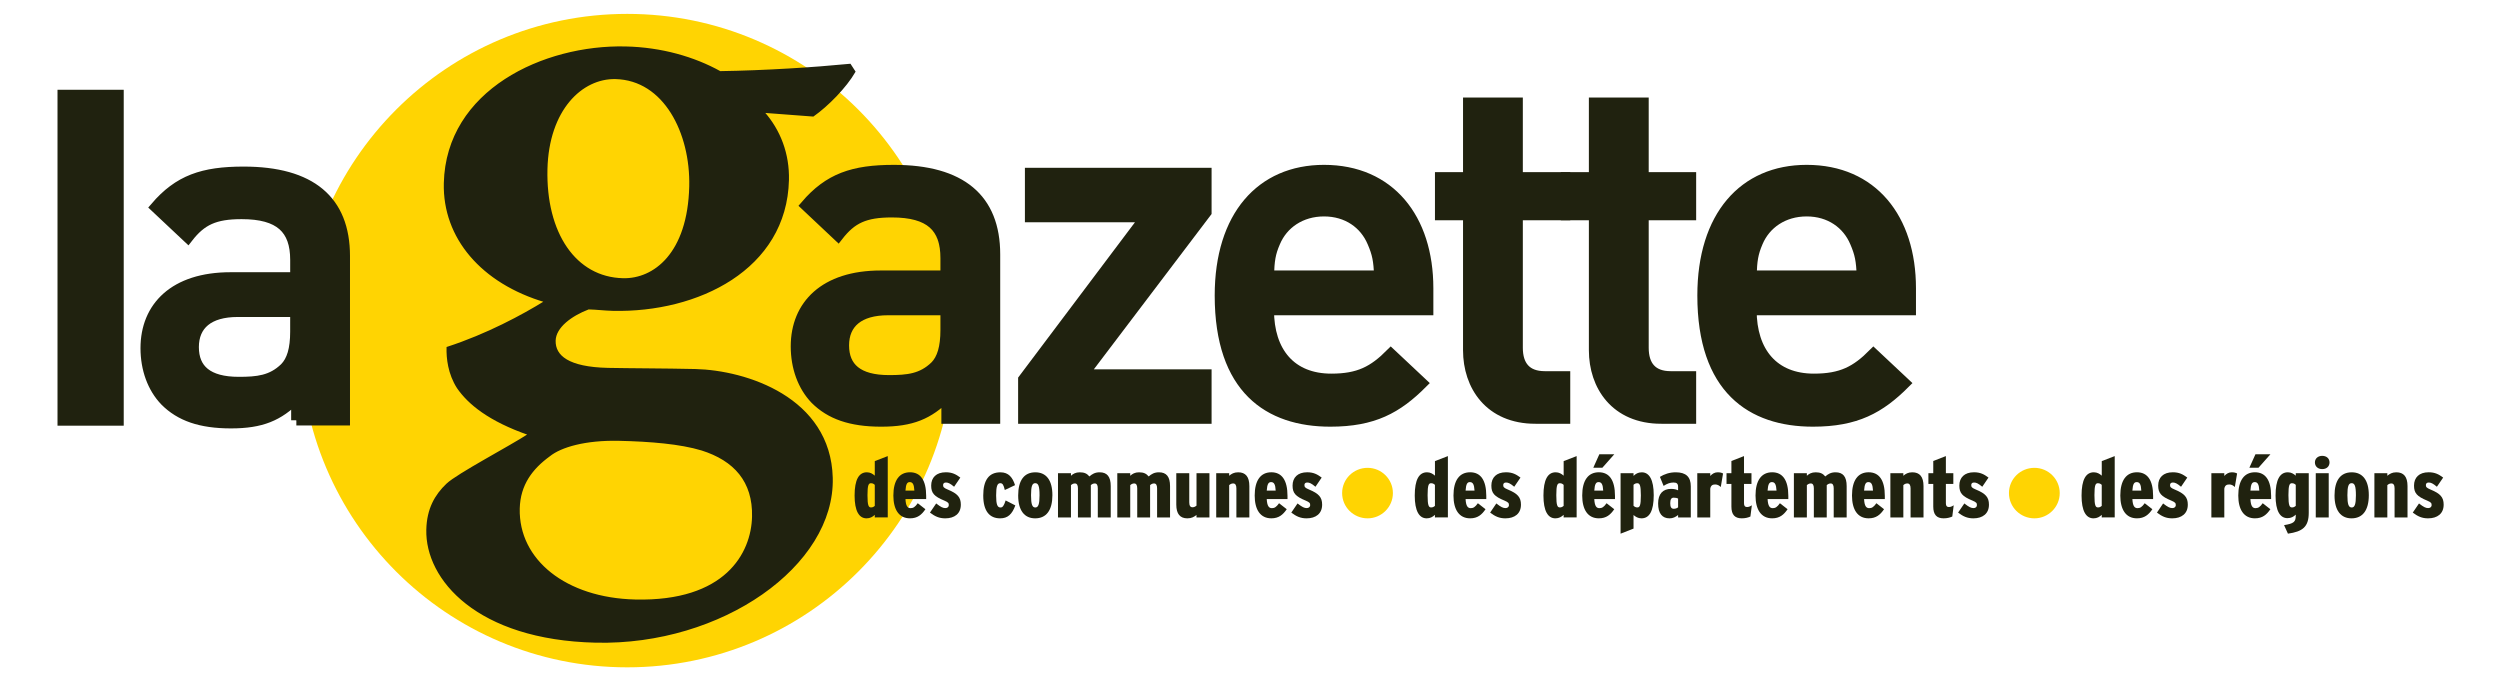 <?xml version="1.0" encoding="utf-8"?>
<!-- Generator: Adobe Illustrator 14.0.0, SVG Export Plug-In . SVG Version: 6.00 Build 43363)  -->
<!DOCTYPE svg PUBLIC "-//W3C//DTD SVG 1.1//EN" "http://www.w3.org/Graphics/SVG/1.1/DTD/svg11.dtd">
<svg xmlns:xlink="http://www.w3.org/1999/xlink" version="1.1" id="Calque_1" xmlns="http://www.w3.org/2000/svg" x="0px" y="0px"
	 width="148px" height="40px" viewBox="0 0 148 40" enable-background="new 0 0 148 40" xml:space="preserve">
<g>
	<circle fill="#FFD402" cx="37.132" cy="20.164" r="19.342"/>
	<g>
		<g>
			<path fill="#20220F" stroke="#20220F" stroke-width="0.615" d="M56.037,24.781V23.46c-1.059,1.06-2.064,1.492-3.87,1.492
				c-1.806,0-3.011-0.433-3.9-1.319c-0.745-0.776-1.148-1.896-1.148-3.128c0-2.436,1.693-4.185,5.019-4.185h3.843v-1.033
				c0-1.836-0.917-2.722-3.184-2.722c-1.605,0-2.379,0.37-3.182,1.403l-1.921-1.808c1.375-1.604,2.81-2.093,5.219-2.093
				c3.984,0,5.992,1.692,5.992,4.991v9.723H56.037z M55.981,18.356h-3.412c-1.72,0-2.611,0.774-2.611,2.092
				c0,1.321,0.833,2.065,2.668,2.065c1.118,0,1.949-0.086,2.725-0.832c0.429-0.429,0.63-1.117,0.63-2.149V18.356z"/>
			<path fill="#20220F" stroke="#20220F" stroke-width="0.615" d="M60.58,24.781v-2.325l7.226-9.606h-6.824v-2.609h10.436v2.324
				l-7.282,9.606h7.282v2.61H60.58z"/>
			<path fill="#20220F" stroke="#20220F" stroke-width="0.615" d="M75.113,18.356c0,2.493,1.319,4.071,3.7,4.071
				c1.633,0,2.494-0.457,3.525-1.491l1.864,1.75c-1.491,1.492-2.896,2.266-5.448,2.266c-3.642,0-6.536-1.924-6.536-7.458
				c0-4.702,2.437-7.427,6.163-7.427c3.9,0,6.166,2.868,6.166,6.997v1.292H75.113z M81.249,14.341
				c-0.458-1.091-1.49-1.836-2.867-1.836c-1.376,0-2.438,0.745-2.896,1.836c-0.288,0.659-0.343,1.088-0.373,1.978h6.538
				C81.622,15.43,81.536,15,81.249,14.341z"/>
			<path fill="#20220F" stroke="#20220F" stroke-width="0.615" d="M90.904,24.781c-2.726,0-3.985-1.954-3.985-4.045v-8.002h-1.662
				v-2.236h1.662V6.082h2.925v4.416h2.808v2.236h-2.808v7.857c0,1.063,0.516,1.69,1.606,1.69h1.201v2.499H90.904z"/>
			<path fill="#20220F" stroke="#20220F" stroke-width="0.615" d="M98.354,24.781c-2.724,0-3.985-1.954-3.985-4.045v-8.002h-1.663
				v-2.236h1.663V6.082h2.927v4.416h2.809v2.236h-2.809v7.857c0,1.063,0.514,1.69,1.604,1.69h1.205v2.499H98.354z"/>
			<path fill="#20220F" stroke="#20220F" stroke-width="0.615" d="M103.686,18.356c0,2.493,1.317,4.071,3.697,4.071
				c1.636,0,2.497-0.457,3.526-1.491l1.866,1.75c-1.491,1.492-2.896,2.266-5.448,2.266c-3.642,0-6.537-1.924-6.537-7.458
				c0-4.702,2.438-7.427,6.164-7.427c3.9,0,6.164,2.868,6.164,6.997v1.292H103.686z M109.821,14.341
				c-0.459-1.091-1.492-1.836-2.867-1.836c-1.377,0-2.439,0.745-2.897,1.836c-0.284,0.659-0.343,1.088-0.371,1.978h6.536
				C110.194,15.43,110.107,15,109.821,14.341z"/>
		</g>
		<g>
			<path fill="#20220F" stroke="#20220F" stroke-width="0.615" d="M17.544,24.88v-1.318c-1.061,1.062-2.067,1.492-3.872,1.492
				c-1.806,0-3.012-0.43-3.898-1.32c-0.745-0.772-1.149-1.891-1.149-3.125c0-2.438,1.693-4.186,5.02-4.186h3.842V15.39
				c0-1.836-0.917-2.724-3.181-2.724c-1.608,0-2.382,0.373-3.184,1.404l-1.922-1.806c1.377-1.606,2.811-2.095,5.219-2.095
				c3.986,0,5.993,1.694,5.993,4.991v9.719H17.544z M17.486,18.458h-3.413c-1.72,0-2.607,0.772-2.607,2.092
				c0,1.32,0.83,2.066,2.666,2.066c1.117,0,1.95-0.086,2.724-0.834c0.429-0.43,0.63-1.117,0.63-2.148V18.458z"/>
		</g>
		<rect x="3.712" y="5.622" fill="#20220F" stroke="#20220F" stroke-width="0.615" width="3.305" height="19.271"/>
	</g>
	<g>
		<path fill="#20220F" stroke="#20220F" stroke-width="0.102" d="M25.288,31.36c0.029-1.23,0.494-2.037,1.176-2.687
			c0.627-0.599,3.728-2.218,4.857-2.96c-2.374-0.823-3.576-1.825-4.222-2.76c-0.537-0.834-0.628-1.76-0.613-2.373
			c2.356-0.767,4.444-1.894,5.8-2.732c-3.761-1.113-6.038-3.779-5.961-7.003c0.128-5.478,5.872-8.159,10.713-8.044
			c2.115,0.047,4.05,0.605,5.59,1.461c2.673-0.04,5.574-0.228,7.694-0.435l0.27,0.416c-0.522,0.909-1.607,2.011-2.455,2.606
			l-2.948-0.223c0.978,1.097,1.501,2.494,1.466,4.03c-0.125,5.271-5.362,7.812-10.372,7.695c-0.501-0.012-0.945-0.073-1.444-0.085
			c-1.013,0.386-1.976,1.081-1.996,1.9c-0.021,0.922,0.799,1.609,3.137,1.663c1.225,0.027,3.396,0.027,5.177,0.068
			c3.006,0.072,7.968,1.659,8.091,6.389c0.135,5.172-6.525,9.883-13.982,9.71C28.254,37.833,25.219,34.279,25.288,31.36z
			 M32.518,26.973c-1.021,0.742-1.766,1.698-1.8,3.134c-0.072,3.068,2.771,5.338,6.889,5.435c5.344,0.126,6.915-2.757,6.965-4.956
			c0.049-2.102-1.09-3.356-3.024-3.967c-1.273-0.386-3.051-0.531-4.888-0.573C34.658,25.999,33.199,26.423,32.518,26.973z
			 M36.884,16.521c1.836,0.045,3.876-1.495,3.97-5.488c0.073-3.174-1.521-6.335-4.416-6.402c-2.004-0.046-3.996,1.852-4.08,5.386
			C32.27,13.802,34.045,16.456,36.884,16.521z"/>
	</g>
	<g>
		<path fill="#20220F" d="M51.787,30.632v-0.154c-0.123,0.117-0.273,0.208-0.487,0.208c-0.443,0-0.708-0.433-0.708-1.349
			c0-0.949,0.259-1.377,0.728-1.377c0.199,0,0.349,0.094,0.467,0.2v-0.862l0.768-0.297v3.631H51.787z M51.787,28.704
			c-0.059-0.057-0.123-0.097-0.223-0.097c-0.14,0-0.209,0.091-0.209,0.708c0,0.628,0.069,0.725,0.213,0.725
			c0.09,0,0.156-0.037,0.219-0.092V28.704z"/>
		<path fill="#20220F" d="M53.604,29.544c0.019,0.418,0.129,0.539,0.302,0.539c0.156,0,0.265-0.065,0.424-0.292l0.454,0.354
			c-0.219,0.326-0.467,0.54-0.912,0.54c-0.651,0-0.985-0.513-0.985-1.349c0-0.898,0.354-1.377,0.985-1.377
			c0.619,0,0.957,0.462,0.957,1.4c0,0.049,0,0.139,0,0.184H53.604z M53.857,28.54c-0.155,0-0.228,0.117-0.253,0.504h0.527
			C54.111,28.68,54.036,28.54,53.857,28.54z"/>
		<path fill="#20220F" d="M55.96,30.686c-0.364,0-0.608-0.115-0.907-0.34l0.369-0.542c0.278,0.219,0.403,0.275,0.543,0.275
			c0.115,0,0.204-0.062,0.204-0.177c0-0.116-0.031-0.167-0.26-0.264c-0.608-0.249-0.783-0.446-0.783-0.891
			c0-0.474,0.3-0.788,0.869-0.788c0.373,0,0.598,0.12,0.856,0.314l-0.368,0.543c-0.244-0.205-0.36-0.251-0.488-0.251
			c-0.114,0-0.164,0.067-0.164,0.148c0,0.116,0.034,0.167,0.272,0.267c0.584,0.24,0.778,0.459,0.778,0.896
			C56.882,30.407,56.509,30.686,55.96,30.686z"/>
		<path fill="#20220F" d="M59.208,30.686c-0.616,0-1-0.414-1-1.354c0-0.911,0.338-1.371,1.016-1.371c0.488,0,0.722,0.306,0.866,0.76
			l-0.606,0.288c-0.071-0.298-0.126-0.404-0.27-0.404c-0.173,0-0.243,0.186-0.243,0.728c0,0.532,0.073,0.711,0.258,0.711
			c0.125,0,0.2-0.09,0.305-0.418l0.573,0.295C59.916,30.448,59.656,30.686,59.208,30.686z"/>
		<path fill="#20220F" d="M61.283,30.686c-0.634,0-1.007-0.462-1.007-1.354c0-0.887,0.349-1.371,1.016-1.371
			c0.642,0,1.01,0.462,1.01,1.355C62.302,30.212,61.939,30.686,61.283,30.686z M61.287,28.604c-0.178,0-0.25,0.175-0.25,0.712
			c0,0.543,0.072,0.727,0.254,0.727c0.174,0,0.25-0.184,0.25-0.717C61.542,28.767,61.466,28.604,61.287,28.604z"/>
		<path fill="#20220F" d="M64.99,30.632v-1.721c0-0.196-0.058-0.291-0.179-0.291c-0.09,0-0.166,0.037-0.234,0.1v1.912h-0.763v-1.721
			c0-0.196-0.06-0.291-0.179-0.291c-0.09,0-0.165,0.037-0.234,0.1v1.912h-0.768v-2.618h0.768v0.151
			c0.119-0.111,0.279-0.205,0.518-0.205c0.284,0,0.438,0.082,0.573,0.246c0.164-0.145,0.338-0.246,0.606-0.246
			c0.443,0,0.657,0.26,0.657,0.818v1.854H64.99z"/>
		<path fill="#20220F" d="M68.5,30.632v-1.721c0-0.196-0.061-0.291-0.181-0.291c-0.089,0-0.164,0.037-0.233,0.1v1.912h-0.762v-1.721
			c0-0.196-0.06-0.291-0.18-0.291c-0.089,0-0.165,0.037-0.234,0.1v1.912h-0.766v-2.618h0.766v0.151
			c0.121-0.111,0.279-0.205,0.519-0.205c0.283,0,0.438,0.082,0.573,0.246c0.165-0.145,0.338-0.246,0.607-0.246
			c0.443,0,0.658,0.26,0.658,0.818v1.854H68.5z"/>
		<path fill="#20220F" d="M70.832,30.632v-0.148c-0.136,0.111-0.29,0.202-0.538,0.202c-0.434,0-0.658-0.26-0.658-0.815v-1.856h0.768
			v1.722c0,0.2,0.065,0.293,0.189,0.293c0.101,0,0.17-0.039,0.24-0.098v-1.917h0.766v2.618H70.832z"/>
		<path fill="#20220F" d="M73.194,30.632v-1.721c0-0.196-0.065-0.291-0.188-0.291c-0.1,0-0.169,0.037-0.239,0.1v1.912h-0.767v-2.618
			h0.767v0.151c0.134-0.113,0.283-0.205,0.534-0.205c0.435,0,0.661,0.26,0.661,0.818v1.854H73.194z"/>
		<path fill="#20220F" d="M74.991,29.544c0.021,0.418,0.133,0.539,0.306,0.539c0.153,0,0.264-0.065,0.423-0.292l0.455,0.354
			c-0.221,0.326-0.471,0.54-0.912,0.54c-0.654,0-0.985-0.513-0.985-1.349c0-0.898,0.353-1.377,0.985-1.377
			c0.617,0,0.957,0.462,0.957,1.4c0,0.049,0,0.139,0,0.184H74.991z M75.247,28.54c-0.154,0-0.229,0.117-0.256,0.504h0.529
			C75.503,28.68,75.426,28.54,75.247,28.54z"/>
		<path fill="#20220F" d="M77.351,30.686c-0.363,0-0.607-0.115-0.906-0.34l0.369-0.542c0.279,0.219,0.402,0.275,0.542,0.275
			c0.114,0,0.206-0.062,0.206-0.177c0-0.116-0.031-0.167-0.261-0.264c-0.607-0.249-0.781-0.446-0.781-0.891
			c0-0.474,0.299-0.788,0.866-0.788c0.373,0,0.598,0.12,0.857,0.314l-0.368,0.543c-0.245-0.205-0.358-0.251-0.489-0.251
			c-0.117,0-0.164,0.067-0.164,0.148c0,0.116,0.035,0.167,0.273,0.267c0.581,0.24,0.775,0.459,0.775,0.896
			C78.271,30.407,77.898,30.686,77.351,30.686z"/>
		<path fill="#FFD402" d="M80.962,27.696c0.824,0,1.498,0.67,1.498,1.494c0,0.825-0.674,1.496-1.498,1.496
			c-0.83,0-1.508-0.664-1.508-1.496S80.132,27.696,80.962,27.696z"/>
		<path fill="#20220F" d="M84.948,30.632v-0.154c-0.125,0.117-0.273,0.208-0.488,0.208c-0.444,0-0.707-0.433-0.707-1.349
			c0-0.949,0.258-1.377,0.728-1.377c0.198,0,0.349,0.094,0.468,0.2v-0.862l0.766-0.297v3.631H84.948z M84.948,28.704
			c-0.061-0.057-0.125-0.097-0.226-0.097c-0.14,0-0.208,0.091-0.208,0.708c0,0.628,0.068,0.725,0.213,0.725
			c0.09,0,0.156-0.037,0.221-0.092V28.704z"/>
		<path fill="#20220F" d="M86.763,29.544c0.02,0.418,0.13,0.539,0.305,0.539c0.154,0,0.262-0.065,0.422-0.292l0.453,0.354
			c-0.218,0.326-0.469,0.54-0.91,0.54c-0.652,0-0.987-0.513-0.987-1.349c0-0.898,0.353-1.377,0.987-1.377
			c0.617,0,0.955,0.462,0.955,1.4c0,0.049,0,0.139,0,0.184H86.763z M87.015,28.54c-0.152,0-0.227,0.117-0.252,0.504h0.529
			C87.271,28.68,87.196,28.54,87.015,28.54z"/>
		<path fill="#20220F" d="M89.12,30.686c-0.363,0-0.607-0.115-0.904-0.34l0.367-0.542c0.277,0.219,0.402,0.275,0.542,0.275
			c0.114,0,0.204-0.062,0.204-0.177c0-0.116-0.031-0.167-0.258-0.264c-0.609-0.249-0.782-0.446-0.782-0.891
			c0-0.474,0.297-0.788,0.864-0.788c0.377,0,0.6,0.12,0.859,0.314l-0.369,0.543c-0.243-0.205-0.359-0.251-0.49-0.251
			c-0.113,0-0.162,0.067-0.162,0.148c0,0.116,0.034,0.167,0.273,0.267c0.582,0.24,0.777,0.459,0.777,0.896
			C90.042,30.407,89.667,30.686,89.12,30.686z"/>
		<path fill="#20220F" d="M92.567,30.632v-0.154c-0.125,0.117-0.274,0.208-0.488,0.208c-0.443,0-0.707-0.433-0.707-1.349
			c0-0.949,0.258-1.377,0.725-1.377c0.201,0,0.35,0.094,0.471,0.2v-0.862l0.769-0.297v3.631H92.567z M92.567,28.704
			c-0.061-0.057-0.125-0.097-0.223-0.097c-0.142,0-0.211,0.091-0.211,0.708c0,0.628,0.069,0.725,0.213,0.725
			c0.091,0,0.156-0.037,0.221-0.092V28.704z"/>
		<path fill="#20220F" d="M94.382,29.544c0.02,0.418,0.129,0.539,0.303,0.539c0.154,0,0.266-0.065,0.424-0.292l0.454,0.354
			c-0.22,0.326-0.468,0.54-0.911,0.54c-0.652,0-0.985-0.513-0.985-1.349c0-0.898,0.353-1.377,0.985-1.377
			c0.617,0,0.955,0.462,0.955,1.4c0,0.049,0,0.139,0,0.184H94.382z M94.86,27.69h-0.537l0.357-0.796h0.885L94.86,27.69z
			 M94.636,28.54c-0.153,0-0.229,0.117-0.254,0.504h0.527C94.891,28.68,94.816,28.54,94.636,28.54z"/>
		<path fill="#20220F" d="M97.173,30.686c-0.199,0-0.349-0.093-0.468-0.198v0.805l-0.767,0.301v-3.579h0.767v0.157
			c0.128-0.119,0.269-0.211,0.488-0.211c0.442,0,0.708,0.434,0.708,1.351C97.901,30.259,97.642,30.686,97.173,30.686z
			 M96.923,28.607c-0.09,0-0.154,0.037-0.218,0.091v1.245c0.062,0.056,0.126,0.097,0.224,0.097c0.139,0,0.21-0.092,0.21-0.709
			C97.139,28.704,97.067,28.607,96.923,28.607z"/>
		<path fill="#20220F" d="M99.343,30.632v-0.148c-0.139,0.122-0.305,0.202-0.504,0.202c-0.434,0-0.678-0.288-0.678-0.882
			c0-0.571,0.285-0.862,0.768-0.862c0.184,0,0.309,0.035,0.414,0.085v-0.204c0-0.188-0.08-0.258-0.266-0.258
			c-0.201,0-0.373,0.058-0.592,0.2l-0.218-0.534c0.257-0.161,0.571-0.271,0.937-0.271c0.611,0,0.891,0.276,0.891,0.831v1.841H99.343
			z M99.343,29.513c-0.07-0.031-0.139-0.051-0.26-0.051c-0.133,0-0.205,0.088-0.205,0.331c0,0.223,0.062,0.327,0.209,0.327
			c0.105,0,0.197-0.037,0.256-0.086V29.513z"/>
		<path fill="#20220F" d="M101.87,28.831c-0.1-0.094-0.195-0.151-0.334-0.151c-0.156,0-0.26,0.063-0.289,0.254v1.698h-0.768v-2.618
			h0.768v0.161c0.121-0.128,0.26-0.215,0.437-0.215c0.157,0,0.241,0.029,0.321,0.07L101.87,28.831z"/>
		<path fill="#20220F" d="M103.624,30.579c-0.148,0.067-0.313,0.106-0.513,0.106c-0.404,0-0.612-0.208-0.612-0.696v-1.342h-0.289
			v-0.634h0.289v-0.722l0.746-0.291v1.013h0.442v0.634h-0.442v1.146c0,0.159,0.061,0.223,0.176,0.223
			c0.104,0,0.178-0.032,0.288-0.103L103.624,30.579z"/>
		<path fill="#20220F" d="M104.642,29.544c0.021,0.418,0.129,0.539,0.306,0.539c0.153,0,0.264-0.065,0.423-0.292l0.454,0.354
			c-0.22,0.326-0.469,0.54-0.913,0.54c-0.652,0-0.985-0.513-0.985-1.349c0-0.898,0.354-1.377,0.985-1.377
			c0.617,0,0.957,0.462,0.957,1.4c0,0.049,0,0.139,0,0.184H104.642z M104.897,28.54c-0.154,0-0.23,0.117-0.256,0.504h0.529
			C105.15,28.68,105.076,28.54,104.897,28.54z"/>
		<path fill="#20220F" d="M108.556,30.632v-1.721c0-0.196-0.061-0.291-0.18-0.291c-0.089,0-0.163,0.037-0.233,0.1v1.912h-0.763
			v-1.721c0-0.196-0.061-0.291-0.182-0.291c-0.09,0-0.162,0.037-0.232,0.1v1.912h-0.768v-2.618h0.768v0.151
			c0.12-0.111,0.278-0.205,0.52-0.205c0.282,0,0.436,0.082,0.57,0.246c0.166-0.145,0.339-0.246,0.607-0.246
			c0.445,0,0.659,0.26,0.659,0.818v1.854H108.556z"/>
		<path fill="#20220F" d="M110.354,29.544c0.02,0.418,0.129,0.539,0.305,0.539c0.155,0,0.263-0.065,0.424-0.292l0.452,0.354
			c-0.219,0.326-0.468,0.54-0.913,0.54c-0.65,0-0.984-0.513-0.984-1.349c0-0.898,0.354-1.377,0.984-1.377
			c0.621,0,0.959,0.462,0.959,1.4c0,0.049,0,0.139,0,0.184H110.354z M110.609,28.54c-0.155,0-0.229,0.117-0.255,0.504h0.528
			C110.862,28.68,110.788,28.54,110.609,28.54z"/>
		<path fill="#20220F" d="M113.106,30.632v-1.721c0-0.196-0.065-0.291-0.188-0.291c-0.103,0-0.172,0.037-0.24,0.1v1.912h-0.768
			v-2.618h0.768v0.151c0.135-0.113,0.281-0.205,0.531-0.205c0.434,0,0.663,0.26,0.663,0.818v1.854H113.106z"/>
		<path fill="#20220F" d="M115.575,30.579c-0.15,0.067-0.315,0.106-0.514,0.106c-0.404,0-0.612-0.208-0.612-0.696v-1.342h-0.288
			v-0.634h0.288v-0.722l0.747-0.291v1.013h0.441v0.634h-0.441v1.146c0,0.159,0.061,0.223,0.172,0.223
			c0.107,0,0.18-0.032,0.291-0.103L115.575,30.579z"/>
		<path fill="#20220F" d="M116.826,30.686c-0.364,0-0.608-0.115-0.907-0.34l0.37-0.542c0.278,0.219,0.401,0.275,0.542,0.275
			c0.115,0,0.203-0.062,0.203-0.177c0-0.116-0.028-0.167-0.258-0.264c-0.607-0.249-0.783-0.446-0.783-0.891
			c0-0.474,0.299-0.788,0.868-0.788c0.373,0,0.597,0.12,0.858,0.314l-0.369,0.543c-0.245-0.205-0.359-0.251-0.489-0.251
			c-0.115,0-0.163,0.067-0.163,0.148c0,0.116,0.033,0.167,0.273,0.267c0.582,0.24,0.775,0.459,0.775,0.896
			C117.747,30.407,117.374,30.686,116.826,30.686z"/>
		<path fill="#FFD402" d="M120.438,27.696c0.824,0,1.498,0.67,1.498,1.494c0,0.825-0.674,1.496-1.498,1.496
			c-0.832,0-1.508-0.664-1.508-1.496S119.606,27.696,120.438,27.696z"/>
		<path fill="#20220F" d="M124.423,30.632v-0.154c-0.125,0.117-0.271,0.208-0.488,0.208c-0.443,0-0.707-0.433-0.707-1.349
			c0-0.949,0.259-1.377,0.727-1.377c0.199,0,0.351,0.094,0.469,0.2v-0.862l0.767-0.297v3.631H124.423z M124.423,28.704
			c-0.059-0.057-0.125-0.097-0.225-0.097c-0.139,0-0.207,0.091-0.207,0.708c0,0.628,0.068,0.725,0.214,0.725
			c0.089,0,0.154-0.037,0.218-0.092V28.704z"/>
		<path fill="#20220F" d="M126.237,29.544c0.021,0.418,0.131,0.539,0.305,0.539c0.155,0,0.263-0.065,0.424-0.292l0.454,0.354
			c-0.221,0.326-0.471,0.54-0.913,0.54c-0.651,0-0.985-0.513-0.985-1.349c0-0.898,0.354-1.377,0.985-1.377
			c0.618,0,0.957,0.462,0.957,1.4c0,0.049,0,0.139,0,0.184H126.237z M126.492,28.54c-0.155,0-0.229,0.117-0.255,0.504h0.528
			C126.747,28.68,126.673,28.54,126.492,28.54z"/>
		<path fill="#20220F" d="M128.597,30.686c-0.364,0-0.608-0.115-0.905-0.34l0.364-0.542c0.281,0.219,0.406,0.275,0.545,0.275
			c0.116,0,0.206-0.062,0.206-0.177c0-0.116-0.031-0.167-0.261-0.264c-0.606-0.249-0.781-0.446-0.781-0.891
			c0-0.474,0.297-0.788,0.865-0.788c0.375,0,0.598,0.12,0.857,0.314l-0.369,0.543c-0.244-0.205-0.357-0.251-0.488-0.251
			c-0.113,0-0.164,0.067-0.164,0.148c0,0.116,0.035,0.167,0.275,0.267c0.582,0.24,0.777,0.459,0.777,0.896
			C129.519,30.407,129.145,30.686,128.597,30.686z"/>
		<path fill="#20220F" d="M132.302,28.831c-0.101-0.094-0.193-0.151-0.334-0.151c-0.154,0-0.26,0.063-0.289,0.254v1.698h-0.766
			v-2.618h0.766v0.161c0.121-0.128,0.262-0.215,0.439-0.215c0.152,0,0.239,0.029,0.318,0.07L132.302,28.831z"/>
		<path fill="#20220F" d="M133.225,29.544c0.019,0.418,0.128,0.539,0.302,0.539c0.154,0,0.266-0.065,0.425-0.292l0.454,0.354
			c-0.22,0.326-0.469,0.54-0.914,0.54c-0.652,0-0.986-0.513-0.986-1.349c0-0.898,0.354-1.377,0.986-1.377
			c0.62,0,0.958,0.462,0.958,1.4c0,0.049,0,0.139,0,0.184H133.225z M133.703,27.69h-0.54l0.359-0.796h0.886L133.703,27.69z
			 M133.478,28.54c-0.154,0-0.23,0.117-0.253,0.504h0.526C133.731,28.68,133.657,28.54,133.478,28.54z"/>
		<path fill="#20220F" d="M135.446,31.593l-0.229-0.505c0.571-0.093,0.691-0.188,0.691-0.557v-0.065
			c-0.122,0.121-0.273,0.209-0.488,0.209c-0.441,0-0.707-0.422-0.707-1.338c0-0.949,0.26-1.377,0.729-1.377
			c0.198,0,0.347,0.094,0.467,0.2v-0.146h0.769v2.343C136.678,31.199,136.31,31.468,135.446,31.593z M135.909,28.704
			c-0.059-0.057-0.122-0.097-0.225-0.097c-0.138,0-0.209,0.091-0.209,0.708c0,0.628,0.071,0.725,0.215,0.725
			c0.09,0,0.154-0.037,0.219-0.092V28.704z"/>
		<path fill="#20220F" d="M137.475,27.771c-0.253,0-0.432-0.158-0.432-0.396c0-0.229,0.179-0.389,0.432-0.389
			c0.261,0,0.433,0.16,0.433,0.389C137.907,27.612,137.735,27.771,137.475,27.771z M137.093,30.632v-2.618h0.767v2.618H137.093z"/>
		<path fill="#20220F" d="M139.21,30.686c-0.631,0-1.006-0.462-1.006-1.354c0-0.887,0.35-1.371,1.018-1.371
			c0.642,0,1.012,0.462,1.012,1.355C140.233,30.212,139.868,30.686,139.21,30.686z M139.217,28.604c-0.18,0-0.251,0.175-0.251,0.712
			c0,0.543,0.071,0.727,0.256,0.727c0.174,0,0.248-0.184,0.248-0.717C139.47,28.767,139.396,28.604,139.217,28.604z"/>
		<path fill="#20220F" d="M141.759,30.632v-1.721c0-0.196-0.064-0.291-0.189-0.291c-0.1,0-0.17,0.037-0.24,0.1v1.912h-0.766v-2.618
			h0.766v0.151c0.136-0.113,0.285-0.205,0.533-0.205c0.434,0,0.662,0.26,0.662,0.818v1.854H141.759z"/>
		<path fill="#20220F" d="M143.742,30.686c-0.363,0-0.607-0.115-0.906-0.34l0.369-0.542c0.279,0.219,0.401,0.275,0.542,0.275
			c0.115,0,0.205-0.062,0.205-0.177c0-0.116-0.029-0.167-0.26-0.264c-0.607-0.249-0.782-0.446-0.782-0.891
			c0-0.474,0.299-0.788,0.866-0.788c0.375,0,0.599,0.12,0.859,0.314l-0.371,0.543c-0.244-0.205-0.357-0.251-0.488-0.251
			c-0.113,0-0.164,0.067-0.164,0.148c0,0.116,0.035,0.167,0.273,0.267c0.585,0.24,0.779,0.459,0.779,0.896
			C144.665,30.407,144.292,30.686,143.742,30.686z"/>
	</g>
</g>
</svg>
